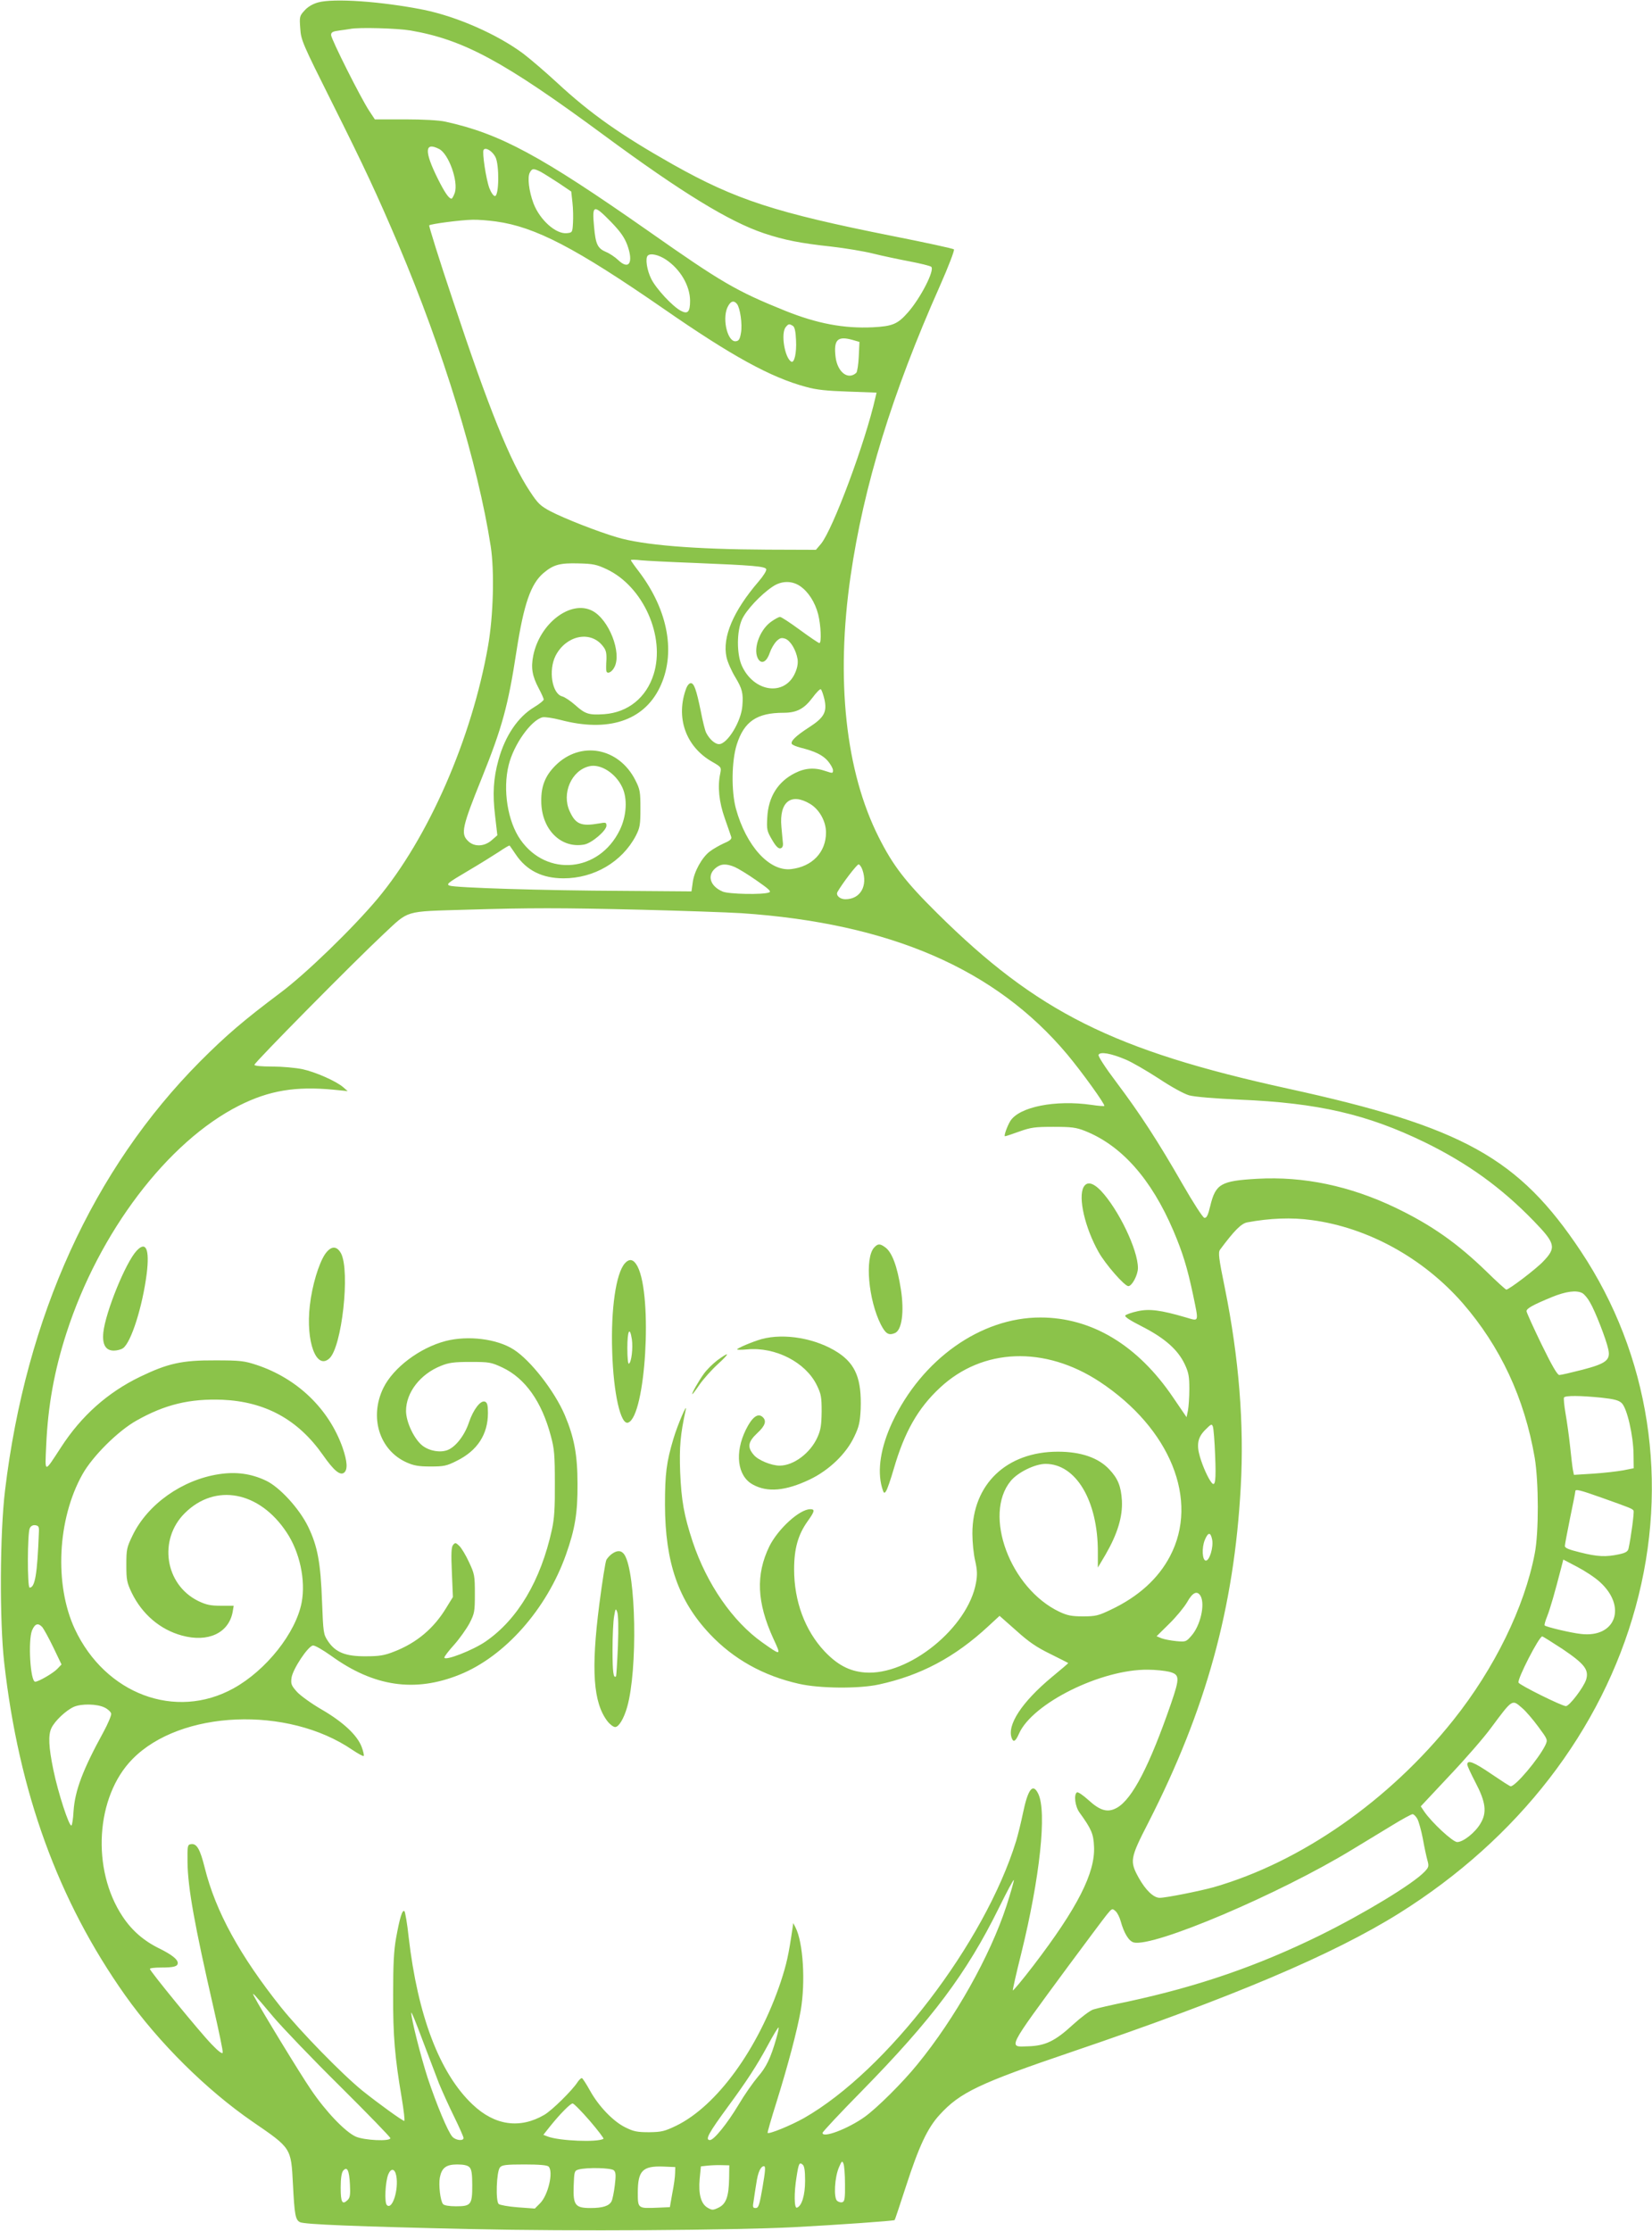 <?xml version="1.0" standalone="no"?>
<!DOCTYPE svg PUBLIC "-//W3C//DTD SVG 20010904//EN"
 "http://www.w3.org/TR/2001/REC-SVG-20010904/DTD/svg10.dtd">
<svg version="1.0" xmlns="http://www.w3.org/2000/svg"
 width="948pt" height="1280pt" viewBox="0 0 948 1280"
 preserveAspectRatio="xMidYMid meet">
<g transform="translate(0,1280) scale(0.1,-0.1)"
fill="#8bc34a" stroke="none">
<path d="M1825 12786 c-32 -9 -60 -26 -78 -47 -28 -30 -29 -36 -24 -102 4 -67
13 -87 180 -421 193 -386 257 -524 383 -819 257 -606 457 -1259 530 -1732 22
-143 15 -398 -15 -570 -93 -533 -343 -1104 -636 -1454 -142 -169 -412 -431
-559 -540 -209 -157 -307 -241 -456 -390 -617 -621 -1001 -1465 -1121 -2462
-30 -246 -32 -750 -5 -989 84 -745 310 -1366 694 -1909 193 -272 466 -543 732
-726 223 -153 220 -149 231 -358 9 -176 14 -204 40 -218 25 -13 320 -25 989
-40 572 -13 1487 -7 1845 11 245 13 575 36 579 41 2 2 31 90 65 194 74 228
123 334 193 410 117 128 225 180 758 361 919 312 1500 558 1880 796 683 428
1162 1048 1356 1757 195 710 81 1447 -315 2042 -356 535 -676 713 -1683 933
-998 219 -1438 439 -2010 1006 -183 181 -254 274 -335 435 -191 378 -248 905
-162 1499 75 517 238 1048 512 1664 50 113 86 207 81 211 -5 5 -162 39 -349
76 -673 134 -902 208 -1263 411 -301 170 -474 292 -667 471 -64 59 -150 133
-192 165 -149 111 -381 213 -573 252 -242 48 -515 67 -605 42z m531 -161 c306
-53 535 -177 1110 -601 446 -329 719 -496 919 -563 117 -39 210 -57 386 -76
79 -9 187 -27 239 -40 52 -13 147 -33 210 -45 63 -12 119 -26 124 -31 21 -19
-61 -179 -134 -262 -59 -67 -88 -79 -201 -85 -166 -8 -320 21 -504 95 -280
113 -364 162 -784 457 -620 434 -851 559 -1166 628 -36 8 -128 13 -232 13
l-172 0 -33 50 c-48 73 -218 411 -218 434 0 16 9 21 48 26 26 3 54 8 62 9 46
10 269 4 346 -9z m164 -680 c55 -28 111 -186 90 -251 -7 -19 -15 -34 -19 -34
-15 0 -39 35 -79 115 -78 157 -76 213 8 170z m323 -46 c23 -45 21 -224 -3
-224 -8 0 -22 20 -32 46 -19 52 -42 204 -33 219 11 17 50 -6 68 -41z m260 -85
c18 -10 64 -39 104 -65 l71 -48 7 -63 c4 -35 5 -88 3 -118 -3 -54 -4 -55 -36
-58 -63 -6 -155 77 -191 172 -26 70 -35 149 -21 175 13 25 21 26 63 5z m403
-287 c53 -55 76 -87 93 -131 38 -103 11 -149 -53 -87 -17 16 -48 37 -68 45
-49 21 -60 44 -69 145 -12 128 -3 130 97 28z m-659 2 c225 -31 457 -152 963
-502 388 -269 613 -393 815 -447 60 -17 120 -23 242 -27 l163 -6 -6 -26 c-58
-259 -245 -760 -313 -842 l-29 -34 -278 1 c-422 2 -713 26 -864 71 -111 33
-298 106 -381 149 -58 31 -72 44 -118 114 -114 172 -238 481 -441 1093 -79
235 -140 431 -137 434 9 8 182 31 249 32 31 1 92 -4 135 -10z m975 -219 c82
-55 137 -149 138 -235 0 -65 -13 -79 -52 -59 -48 25 -143 127 -171 184 -25 50
-35 118 -20 133 15 16 63 5 105 -23z m407 -254 c18 -22 32 -117 23 -166 -6
-36 -12 -46 -29 -48 -46 -7 -79 121 -50 191 17 38 36 47 56 23z m321 -126 c10
-6 16 -32 18 -82 4 -74 -10 -134 -28 -123 -38 24 -60 164 -31 198 15 19 20 20
41 7z m344 -81 l38 -11 -4 -84 c-2 -46 -9 -88 -14 -93 -47 -44 -108 3 -119 90
-12 100 11 123 99 98z m-914 -1279 c345 -14 411 -20 417 -36 3 -8 -17 -40 -44
-71 -145 -169 -209 -318 -184 -434 6 -28 29 -80 51 -116 39 -65 46 -91 40
-163 -6 -89 -86 -220 -134 -220 -23 0 -55 28 -74 66 -6 11 -20 67 -31 125 -25
121 -38 159 -57 159 -8 0 -19 -12 -25 -27 -64 -168 -5 -338 149 -425 52 -30
52 -31 45 -67 -16 -74 -7 -163 26 -256 17 -49 34 -97 37 -107 4 -12 -6 -22
-42 -37 -26 -12 -63 -33 -81 -47 -45 -34 -91 -117 -98 -179 l-7 -50 -396 3
c-460 2 -959 18 -992 30 -21 8 -9 17 101 82 68 40 150 91 182 112 32 22 60 38
61 36 2 -1 17 -24 35 -50 62 -93 153 -138 275 -138 175 0 335 94 414 243 24
47 27 62 27 157 0 96 -2 110 -29 163 -95 188 -315 228 -459 84 -58 -58 -82
-118 -81 -203 0 -162 112 -275 247 -250 43 8 127 80 127 108 0 19 -4 20 -42
13 -103 -18 -135 -5 -169 70 -47 102 10 234 112 258 64 16 151 -39 189 -119
32 -65 26 -167 -14 -248 -118 -241 -418 -270 -569 -55 -74 105 -103 288 -68
429 29 118 128 257 194 274 14 3 60 -4 103 -15 272 -72 476 -6 569 184 95 194
51 442 -117 665 -27 35 -48 65 -48 68 0 3 26 3 58 -1 31 -3 167 -10 302 -15z
m-497 -37 c208 -99 336 -385 268 -602 -42 -134 -147 -219 -283 -229 -88 -6
-109 0 -167 52 -27 24 -60 46 -75 50 -58 15 -80 149 -38 233 59 115 195 146
267 61 22 -26 26 -40 25 -82 -2 -28 -2 -57 -1 -63 2 -24 31 -13 47 19 43 83
-32 274 -127 323 -123 64 -301 -70 -339 -257 -14 -70 -6 -117 31 -187 16 -30
29 -59 29 -65 0 -6 -25 -26 -55 -44 -93 -56 -166 -164 -204 -301 -30 -107 -35
-197 -20 -322 l13 -112 -32 -28 c-43 -38 -102 -40 -137 -4 -42 41 -33 81 80
361 116 288 151 414 199 729 42 270 82 385 155 447 57 48 94 58 201 55 84 -2
103 -6 163 -34z m1108 -96 c47 -32 86 -92 104 -162 16 -64 20 -165 7 -165 -5
0 -55 34 -111 75 -56 41 -107 75 -115 75 -7 0 -31 -13 -53 -29 -68 -50 -106
-167 -69 -217 20 -26 47 -9 64 42 7 21 24 50 37 64 21 20 29 22 51 15 30 -11
62 -64 71 -118 3 -23 -1 -49 -15 -80 -60 -134 -236 -109 -305 43 -30 67 -30
197 1 266 24 53 108 143 176 188 50 34 110 35 157 3z m140 -650 c16 -73 -2
-105 -89 -161 -76 -49 -107 -80 -98 -95 4 -6 26 -15 49 -21 84 -21 127 -42
157 -76 16 -19 30 -43 30 -54 0 -18 -2 -18 -41 -5 -62 22 -118 19 -177 -11
-98 -49 -153 -137 -159 -254 -4 -69 -2 -79 27 -128 21 -37 36 -52 48 -50 11 2
16 12 15 28 -2 14 -5 57 -9 96 -13 143 55 197 165 131 53 -32 91 -100 91 -164
0 -113 -79 -196 -200 -210 -124 -15 -258 132 -317 347 -27 99 -25 274 5 368
42 132 115 182 268 182 75 0 118 22 166 86 22 30 44 52 48 49 5 -3 14 -29 21
-58z m-515 -962 c19 -8 75 -42 125 -77 72 -50 87 -64 72 -69 -33 -14 -232 -10
-266 5 -71 30 -91 91 -43 133 31 27 62 29 112 8z m733 -16 c32 -93 -12 -169
-98 -169 -32 0 -56 23 -45 42 27 48 111 158 121 158 6 0 16 -14 22 -31z
m-1274 -229 c237 -6 498 -15 580 -20 853 -58 1458 -320 1869 -810 83 -99 220
-289 213 -296 -2 -2 -35 0 -73 6 -208 30 -414 -11 -466 -92 -18 -29 -39 -88
-31 -88 4 0 41 12 82 27 67 24 90 27 196 27 102 0 129 -3 180 -23 210 -83 381
-275 508 -572 54 -127 80 -212 113 -367 34 -165 37 -154 -43 -131 -143 42
-209 50 -275 35 -33 -7 -64 -18 -70 -24 -7 -7 25 -28 100 -66 128 -66 202
-132 241 -215 22 -47 26 -70 26 -141 0 -47 -4 -102 -8 -124 l-8 -38 -77 113
c-203 300 -467 459 -762 459 -342 0 -680 -240 -850 -602 -66 -142 -87 -273
-59 -373 10 -34 13 -37 23 -22 7 9 27 67 45 129 61 210 138 347 265 465 244
228 601 242 917 34 405 -268 572 -680 403 -1001 -67 -128 -181 -232 -340 -307
-71 -34 -87 -38 -159 -38 -66 0 -90 5 -135 26 -283 134 -440 556 -280 751 41
50 140 98 200 98 174 0 300 -211 300 -504 l0 -91 45 76 c68 118 98 217 93 309
-5 82 -23 126 -72 178 -62 67 -163 102 -295 102 -295 0 -491 -187 -491 -470 0
-49 7 -119 16 -156 12 -53 13 -81 5 -125 -45 -259 -388 -536 -638 -516 -89 7
-158 44 -232 122 -112 120 -174 287 -174 470 0 119 23 199 77 275 41 57 44 70
16 70 -62 0 -185 -113 -235 -213 -79 -163 -72 -322 23 -530 46 -99 46 -99 -63
-22 -171 121 -319 336 -400 578 -50 152 -65 236 -72 402 -5 142 1 213 32 355
11 48 -46 -84 -70 -164 -41 -137 -49 -203 -49 -381 1 -332 77 -550 258 -742
135 -143 306 -239 511 -285 118 -27 343 -29 458 -4 240 52 436 156 628 334
l65 60 95 -84 c73 -66 117 -96 197 -135 56 -28 102 -51 102 -52 0 -2 -43 -38
-96 -82 -170 -142 -257 -274 -228 -349 10 -26 22 -18 42 27 77 173 471 369
739 366 43 0 98 -6 123 -12 60 -16 61 -33 10 -182 -123 -356 -222 -548 -310
-598 -53 -30 -96 -18 -164 44 -31 28 -60 48 -66 44 -19 -12 -11 -81 15 -116
68 -94 80 -122 83 -194 8 -151 -95 -353 -348 -684 -63 -82 -116 -146 -118
-142 -1 4 20 99 48 210 108 438 148 815 98 918 -31 64 -59 28 -88 -112 -11
-54 -29 -126 -39 -159 -180 -584 -742 -1318 -1216 -1589 -76 -43 -201 -94
-210 -86 -2 2 21 82 51 177 66 212 118 408 139 526 28 165 14 390 -30 476
l-13 25 -5 -35 c-22 -150 -33 -199 -67 -303 -129 -384 -366 -711 -600 -825
-67 -32 -84 -36 -155 -37 -68 0 -89 4 -137 28 -69 34 -153 121 -203 212 -20
36 -40 67 -45 70 -4 3 -16 -8 -26 -23 -31 -48 -146 -161 -190 -187 -140 -82
-285 -62 -412 59 -189 178 -315 510 -367 961 -8 77 -20 144 -24 148 -12 12
-27 -37 -48 -153 -13 -72 -17 -151 -17 -325 -1 -238 10 -362 49 -592 12 -73
19 -133 15 -133 -11 0 -150 101 -240 173 -116 94 -354 338 -466 477 -237 297
-377 552 -439 802 -27 108 -46 141 -79 136 -20 -3 -21 -9 -20 -103 2 -149 40
-359 150 -839 30 -131 54 -245 52 -254 -2 -10 -24 6 -65 49 -66 68 -353 419
-353 431 0 5 29 8 64 8 73 0 96 6 96 26 0 21 -35 48 -103 82 -91 44 -160 104
-213 184 -181 271 -155 690 56 904 275 281 891 307 1262 53 33 -22 62 -38 65
-35 3 3 -2 27 -12 53 -26 67 -106 142 -230 214 -57 33 -121 79 -141 101 -32
36 -36 45 -31 81 7 49 94 181 123 185 11 1 56 -25 104 -59 244 -177 480 -212
736 -109 260 104 501 376 612 690 52 147 67 239 66 405 0 167 -19 267 -73 395
-59 138 -196 314 -293 376 -96 62 -263 82 -391 49 -149 -39 -300 -153 -357
-269 -82 -168 -23 -357 132 -427 42 -19 70 -24 138 -24 77 0 93 3 152 33 117
58 178 151 178 274 0 45 -4 60 -17 65 -25 10 -67 -45 -92 -119 -24 -73 -75
-139 -121 -158 -42 -17 -104 -7 -145 24 -48 37 -95 136 -95 200 0 106 82 211
199 258 46 19 75 23 171 23 109 0 118 -2 183 -32 131 -62 226 -196 278 -393
20 -73 23 -110 23 -270 1 -143 -3 -204 -17 -268 -64 -292 -196 -514 -380 -641
-74 -51 -237 -114 -237 -92 0 6 25 39 56 73 31 35 70 90 88 123 29 57 31 66
31 170 0 104 -2 114 -34 182 -18 39 -43 81 -56 93 -20 19 -23 19 -35 5 -10
-12 -12 -48 -7 -157 l6 -142 -37 -60 c-72 -120 -171 -203 -300 -253 -55 -22
-85 -27 -162 -27 -116 -1 -175 22 -218 87 -26 39 -27 47 -34 226 -8 222 -25
317 -79 429 -50 104 -164 229 -243 266 -84 40 -171 52 -269 37 -212 -32 -410
-173 -496 -351 -34 -70 -36 -81 -36 -170 0 -86 3 -101 31 -160 60 -123 163
-211 288 -245 150 -41 268 14 291 135 l6 36 -73 0 c-60 0 -84 5 -130 27 -192
94 -231 353 -77 505 175 173 427 125 583 -110 76 -113 111 -276 87 -403 -33
-174 -203 -389 -391 -493 -333 -184 -736 -33 -911 341 -118 254 -100 630 44
887 58 104 205 250 311 309 163 92 305 126 492 119 246 -11 434 -113 577 -317
63 -90 99 -120 122 -101 21 18 18 64 -9 143 -79 223 -259 396 -491 474 -73 24
-94 27 -240 27 -191 1 -271 -17 -431 -94 -186 -90 -337 -224 -454 -405 -98
-150 -92 -151 -85 10 10 227 46 428 116 645 187 580 581 1099 991 1306 173 87
325 112 543 91 l80 -8 -25 22 c-40 35 -160 88 -235 104 -39 8 -116 15 -172 15
-65 0 -103 4 -103 10 0 13 572 592 741 750 149 139 114 129 474 140 371 11
536 11 1000 0z m2785 -860 c36 -15 120 -64 188 -108 72 -48 145 -88 175 -97
33 -9 142 -18 292 -25 450 -19 730 -84 1060 -244 247 -121 440 -260 627 -453
124 -128 130 -152 54 -231 -40 -43 -197 -162 -212 -162 -4 0 -55 46 -113 103
-169 164 -317 268 -523 367 -261 125 -527 181 -793 166 -210 -12 -239 -29
-270 -156 -13 -55 -21 -70 -34 -68 -9 2 -64 87 -126 195 -140 244 -242 401
-378 582 -65 86 -106 150 -103 158 8 20 71 9 156 -27z m1067 -921 c323 -43
640 -218 866 -476 217 -250 355 -545 414 -888 23 -140 24 -428 0 -550 -59
-308 -231 -659 -467 -955 -367 -461 -874 -815 -1375 -959 -79 -22 -274 -61
-310 -61 -35 0 -80 43 -120 114 -53 96 -51 112 55 318 331 649 492 1232 530
1926 20 359 -10 739 -91 1140 -36 175 -39 205 -28 221 81 109 122 151 157 157
128 24 255 29 369 13z m1553 -419 c11 -6 31 -29 44 -53 29 -48 93 -212 105
-269 14 -62 -11 -82 -149 -118 -63 -16 -122 -30 -132 -30 -11 0 -42 53 -102
176 -47 97 -86 183 -86 190 0 16 34 35 145 81 81 33 141 41 175 23z m109 -600
c74 -8 100 -15 117 -31 31 -29 67 -188 68 -294 l1 -80 -60 -12 c-33 -6 -110
-15 -171 -19 l-112 -7 -6 29 c-3 16 -10 76 -16 134 -6 58 -18 142 -26 188 -8
46 -12 88 -9 93 8 12 95 11 214 -1z m-2216 -330 c6 -145 1 -184 -20 -158 -20
24 -51 93 -67 148 -21 71 -13 113 32 157 32 32 36 34 42 17 4 -10 10 -84 13
-164z m2218 -244 c163 -58 176 -63 183 -74 5 -8 -15 -157 -29 -219 -4 -16 -17
-24 -55 -32 -74 -16 -123 -14 -222 11 -65 16 -88 25 -88 37 0 9 14 81 30 161
17 80 30 148 30 153 0 14 27 7 151 -37z m-8968 -201 c-9 -237 -22 -315 -53
-315 -14 0 -13 316 1 341 6 13 18 19 32 17 19 -3 22 -9 20 -43z m6733 -40 c8
-43 -15 -120 -36 -120 -21 0 -25 74 -6 119 19 45 33 46 42 1z m2224 -242 c157
-141 93 -322 -107 -299 -57 6 -200 40 -209 49 -3 2 4 27 15 54 17 44 42 129
81 281 l11 43 80 -42 c44 -23 102 -61 129 -86z m-2290 -82 c26 -49 -2 -170
-53 -227 -30 -35 -33 -36 -87 -31 -30 3 -68 10 -84 16 l-29 12 72 71 c40 39
86 95 103 124 32 58 59 69 78 35z m-6647 -178 c8 -10 37 -62 63 -116 l47 -98
-24 -25 c-22 -24 -108 -74 -127 -74 -28 0 -42 236 -18 295 17 39 35 44 59 18z
m8723 -125 c127 -86 153 -119 136 -176 -14 -44 -96 -152 -116 -152 -23 0 -267
121 -272 135 -8 20 118 265 136 265 4 0 56 -33 116 -72z m-230 -340 c21 -18
62 -66 92 -107 54 -73 54 -74 40 -105 -38 -78 -171 -236 -199 -236 -5 0 -54
32 -110 70 -101 69 -139 84 -139 55 0 -8 21 -53 46 -101 60 -114 68 -174 30
-237 -30 -52 -99 -107 -134 -107 -25 0 -145 111 -189 175 l-20 30 164 175 c91
96 199 220 239 275 126 169 120 165 180 113z m-8136 4 c19 -9 36 -25 38 -35 2
-9 -18 -57 -44 -105 -119 -217 -164 -336 -172 -455 -2 -42 -8 -79 -12 -82 -13
-8 -77 188 -104 320 -27 131 -30 199 -11 239 20 42 84 102 129 122 44 19 134
17 176 -4z m7534 -640 c8 -16 22 -66 31 -113 8 -46 20 -101 26 -123 10 -35 8
-41 -17 -67 -67 -70 -344 -238 -599 -364 -358 -176 -698 -293 -1101 -380 -93
-19 -184 -40 -201 -46 -18 -6 -70 -45 -115 -86 -103 -95 -159 -122 -258 -125
-116 -4 -126 -24 228 457 106 143 206 277 223 298 30 37 32 37 50 21 11 -9 24
-36 30 -58 19 -69 47 -115 75 -122 114 -29 836 278 1254 533 63 38 164 100
224 136 60 37 115 67 122 67 7 0 20 -13 28 -28z m-2359 -500 c-94 -286 -294
-643 -510 -907 -84 -104 -232 -251 -303 -302 -95 -68 -242 -124 -242 -92 0 6
100 113 223 238 407 415 604 678 789 1053 46 93 84 165 86 160 1 -5 -18 -73
-43 -150z m-4205 -637 c51 -60 222 -239 381 -396 159 -158 289 -292 289 -298
0 -20 -149 -13 -199 9 -61 28 -172 144 -257 270 -63 92 -290 465 -324 531 -11
21 -11 22 3 9 8 -8 56 -64 107 -125z m949 -380 c18 -44 57 -130 87 -191 30
-61 54 -116 54 -122 0 -19 -45 -14 -64 7 -26 28 -92 188 -142 338 -39 121 -95
341 -94 374 1 8 29 -62 64 -156 35 -93 78 -206 95 -250z m1936 259 c-33 -115
-58 -166 -106 -221 -27 -32 -77 -103 -110 -159 -66 -110 -142 -204 -165 -204
-30 0 -8 40 105 194 105 143 164 233 226 348 32 60 60 106 63 104 2 -3 -4 -30
-13 -62z m-1071 -473 c47 -55 83 -102 79 -104 -36 -21 -252 -12 -319 13 l-26
10 38 48 c56 70 117 132 130 132 7 0 51 -45 98 -99z m1465 -364 c1 -78 -2 -99
-14 -103 -8 -4 -22 0 -31 7 -21 17 -15 136 11 194 15 35 18 38 25 20 5 -11 9
-64 9 -118z m-229 19 c0 -82 -19 -145 -47 -154 -16 -5 -17 86 -2 177 12 77 16
86 35 70 10 -8 14 -35 14 -93z m-1926 78 c12 -12 16 -37 16 -104 0 -111 -7
-120 -94 -120 -39 0 -68 5 -74 13 -15 18 -26 109 -18 152 11 56 36 75 100 75
36 0 60 -5 70 -16z m454 4 c29 -29 -2 -164 -49 -211 l-30 -30 -97 7 c-53 4
-103 13 -110 19 -19 15 -13 187 7 210 11 14 35 17 140 17 85 0 131 -4 139 -12z
m1036 -69 c-2 -103 -17 -146 -61 -167 -31 -15 -37 -15 -61 -1 -39 21 -55 78
-47 166 l7 72 36 4 c20 2 57 4 82 3 l45 -1 -1 -76z m-310 31 c0 -19 -7 -71
-16 -115 l-14 -80 -69 -3 c-115 -5 -115 -5 -115 86 0 126 27 154 145 150 l70
-3 -1 -35z m502 -80 c-18 -104 -23 -120 -40 -120 -16 0 -18 5 -11 43 3 23 10
67 15 98 9 64 25 99 44 99 10 0 8 -26 -8 -120z m-2368 16 c3 -59 1 -76 -13
-90 -31 -30 -40 -14 -40 71 0 54 5 85 14 97 23 27 35 3 39 -78z m1515 80 c11
-11 12 -29 5 -86 -5 -40 -13 -81 -19 -92 -14 -26 -50 -38 -120 -38 -88 0 -101
16 -97 127 3 83 4 87 28 94 48 13 188 10 203 -5z m-1249 -31 c15 -79 -23 -199
-54 -168 -15 14 -9 134 8 176 16 38 38 34 46 -8z"/>
<path d="M6218 5988 c-32 -60 8 -233 86 -372 39 -70 149 -196 171 -196 21 0
55 64 55 104 0 105 -112 337 -213 444 -46 47 -80 54 -99 20z"/>
<path d="M5016 5641 c-54 -59 -33 -300 39 -442 27 -52 44 -63 79 -49 41 15 56
120 36 250 -21 134 -51 216 -92 244 -29 21 -41 20 -62 -3z"/>
<path d="M784 5623 c-63 -67 -179 -353 -191 -469 -7 -69 13 -104 60 -104 18 0
42 6 53 14 47 33 112 240 136 428 17 140 -4 189 -58 131z"/>
<path d="M1865 5603 c-36 -54 -74 -179 -87 -294 -24 -207 37 -372 112 -304 72
65 120 501 67 603 -25 45 -58 44 -92 -5z"/>
<path d="M3586 5551 c-51 -56 -81 -261 -73 -504 7 -243 49 -427 92 -410 100
38 141 724 54 895 -22 42 -46 49 -73 19z m40 -436 c7 -50 -2 -131 -17 -140 -5
-4 -9 32 -9 89 0 101 14 128 26 51z"/>
<path d="M4370 5116 c-50 -14 -140 -52 -140 -59 0 -3 26 -3 58 0 162 15 335
-74 399 -205 25 -51 28 -68 28 -152 -1 -77 -5 -105 -24 -147 -40 -90 -136
-163 -217 -163 -47 0 -123 31 -148 61 -39 45 -34 75 19 125 47 43 56 72 30 94
-27 23 -60 -3 -95 -74 -65 -132 -49 -265 39 -314 84 -47 189 -38 329 29 110
53 208 147 254 245 28 58 33 83 37 158 6 171 -28 257 -129 324 -125 82 -308
114 -440 78z"/>
<path d="M4117 4995 c-26 -20 -61 -54 -78 -78 -30 -41 -73 -117 -66 -117 2 0
21 25 42 56 21 30 67 82 103 115 72 66 72 77 -1 24z"/>
<path d="M3512 3884 c-12 -8 -26 -24 -32 -34 -6 -11 -24 -126 -41 -257 -48
-375 -35 -563 47 -670 14 -18 34 -33 44 -33 21 0 50 48 69 115 61 215 51 766
-15 873 -17 26 -41 28 -72 6z m34 -528 c-4 -94 -9 -172 -11 -175 -15 -14 -20
25 -20 152 0 78 4 165 9 192 8 46 9 48 18 25 6 -15 8 -91 4 -194z"/>
</g>
</svg>

